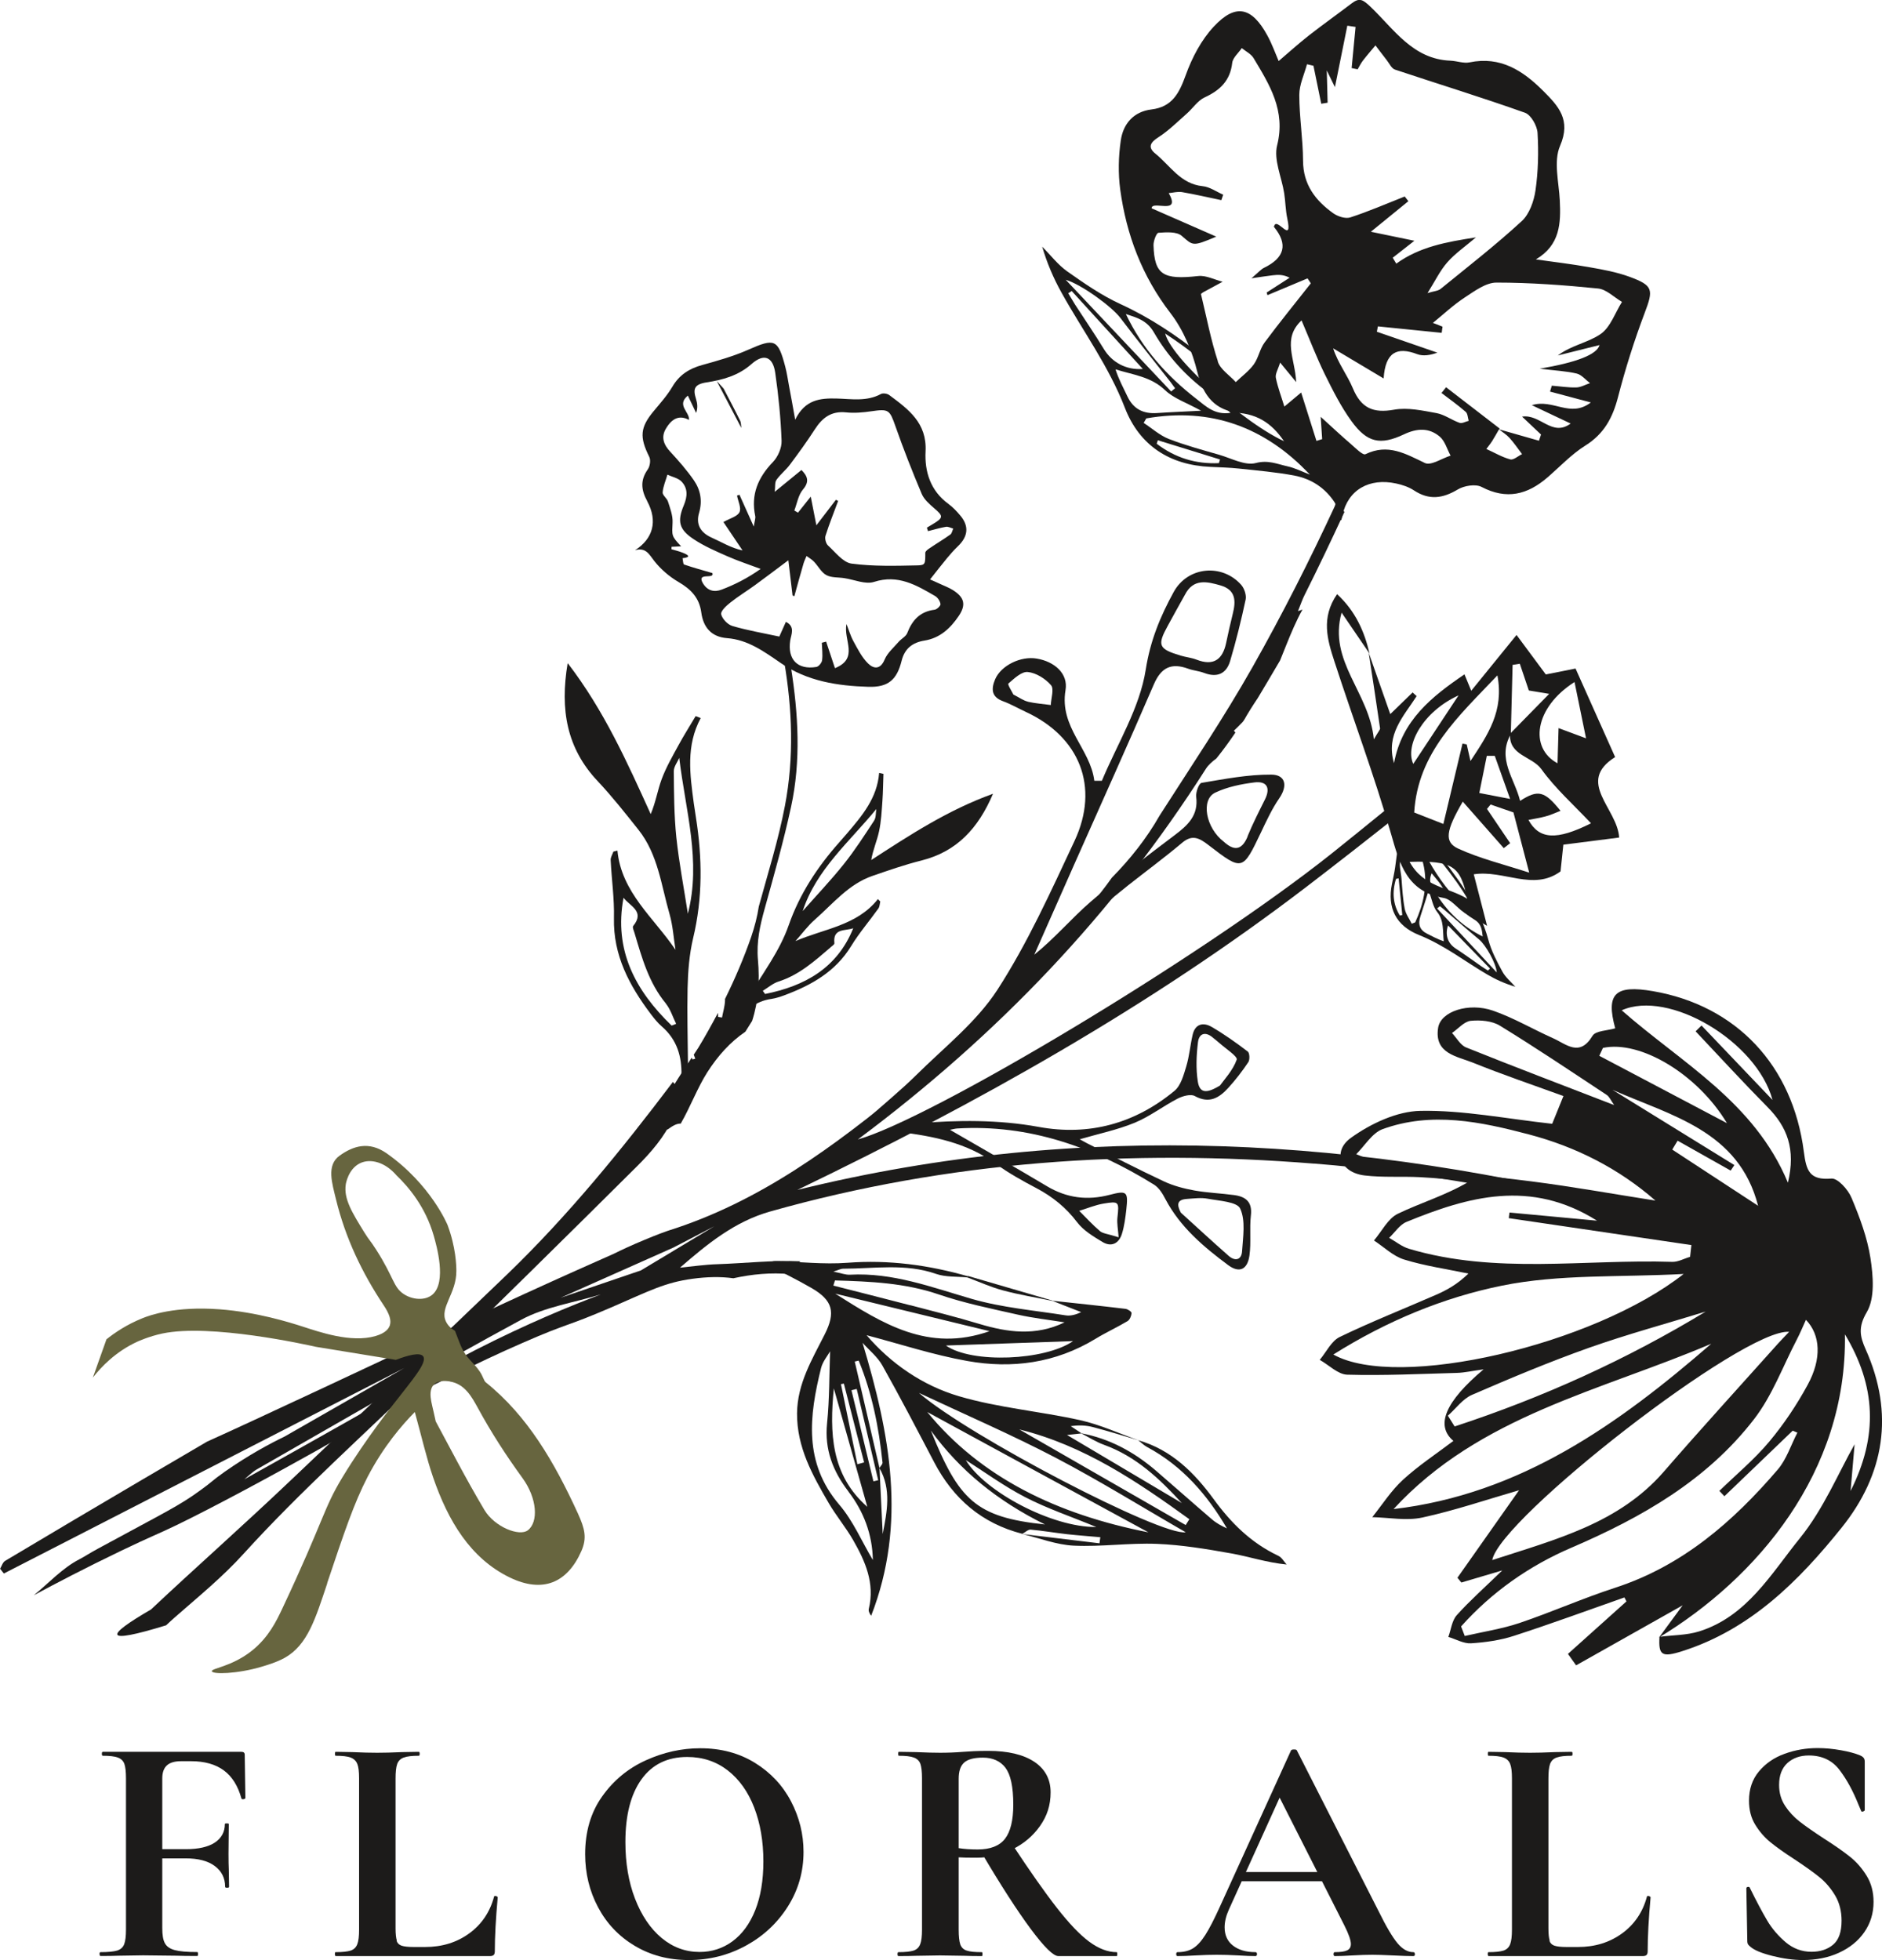 <?xml version="1.0" encoding="UTF-8"?><svg id="Layer_2" xmlns="http://www.w3.org/2000/svg" viewBox="0 0 200.63 208.98"><defs><style>.cls-1{fill:#67653f;}.cls-2{fill:#1c1b1a;}</style></defs><g id="Layer_1-2"><path class="cls-2" d="M76.43,40.65c.24.26.47.52.71.78.59,1.13,1.19,2.26,1.75,3.4.12.23.1.53.14.8l-2.61-4.98Z"/><path class="cls-2" d="M18.65,172.43c2.5-2.19,5.1-4.31,7.33-6.78,6.06-6.68,12.8-12.65,19.2-18.91,7.6-7.42,15.18-14.88,22.72-22.38,1.48-1.47,2.97-3.18,3.8-5.09.37-.86.82-1.67,1.3-2.44-.44-.45-.87-.94-1.26-1.48-5.46,7.23-11.16,14.24-17.65,20.5-7.49,7.22-15.08,14.34-22.61,21.52-5.83,5.55-10.47,9.61-15.38,14.23-2.53,1.47-3.73,2.37-3.59,2.69.15.35,1.88.02,5.2-1,.31-.29.62-.58.94-.86Z"/><path class="cls-2" d="M145.91,69.59c.76,2.17,1.52,4.34,2.3,6.55.76-.73,1.57-1.52,2.38-2.31.14.13.29.26.43.39-1.37,2.14-3.32,4.09-2.41,7.15.83-4.56,4.01-7.09,7.51-9.47.23.55.38.92.72,1.75,1.63-2.01,3.07-3.79,4.83-5.95,1.13,1.52,2.08,2.81,3.12,4.21.97-.2,2.09-.42,3.17-.63,1.43,3.2,2.8,6.26,4.22,9.44-4.22,2.66.24,5.46.43,8.58-1.94.25-3.91.5-5.95.76-.11,1.06-.2,1.92-.3,2.85-2.91,2.14-6.05-.19-9.25.31.44,1.7.84,3.23,1.42,5.49-1.26-.73-1.9-1.06-2.5-1.46-.73-.49-1.36-1.38-2.13-1.51-3.92-.68-4.68-3.59-5.61-6.84-1.77-6.19-4.04-12.23-6.03-18.36-.75-2.3-1.47-4.66.28-7.19,1.96,1.82,2.91,3.96,3.46,6.34-.99-1.46-1.99-2.91-2.98-4.37-1.45,5.21,2.95,8.45,3.44,13.51.49-.86.68-1.03.66-1.18-.39-2.69-.8-5.38-1.21-8.06ZM160.99,78.22c1.27-1.3,2.55-2.6,4.16-4.24-1.18-.19-1.78-.29-2.17-.36-.36-1.06-.66-1.96-.96-2.85-.26.04-.51.08-.77.12-.06,2.46-.12,4.92-.19,7.38-1.5,2.65.41,4.74.99,7.12,1.93-1.25,2.62-1.04,4.31,1.06-.51.2-1.03.44-1.58.59-.58.16-1.18.25-1.84.38,1.14,2.08,2.98,2.21,6.67.36-1.87-1.99-3.81-3.71-5.29-5.77-1.01-1.4-3.51-1.44-3.34-3.8ZM156.76,81.14c1.86-2.82,3.59-5.33,2.87-9.13-4.15,4.38-8.48,8.22-8.87,14.62,1.06.41,1.85.72,3.11,1.22.71-2.99,1.38-5.78,2.04-8.57l.45.09c.11.49.22.99.4,1.77ZM158.91,85.77c-.13.16-.26.32-.39.48.82,1.22,1.65,2.43,2.47,3.65l-.68.53c-1.42-1.62-2.85-3.23-4.37-4.96-1.81,3.11-2,4.31-.49,5.01,2.31,1.06,4.83,1.67,7.57,2.56-.64-2.45-1.13-4.3-1.68-6.42-.65-.22-1.54-.53-2.43-.84ZM167.85,72.72c-4.28,2.72-4.85,7.04-1.81,8.66.03-1.08.07-2.31.11-3.75,1.26.47,1.91.71,2.93,1.09-.44-2.15-.8-3.91-1.23-6.01ZM150.27,91.89c1.48,2.7,4.06,2.67,6.14,3.93-.73-3.52-1.55-4.06-6.14-3.93ZM155.49,74.14c-3.79,1.73-5.74,5.31-4.83,7.31,1.43-2.16,3.02-4.58,4.83-7.31ZM160.98,85.17c-.69-1.94-1.16-3.26-1.63-4.58-.28,0-.57,0-.85,0-.26,1.27-.51,2.53-.8,3.96,1.2.23,1.91.37,3.27.63Z"/><path class="cls-2" d="M176.83,174.63c.84-1.14,1.68-2.28,2.55-3.47-3.81,2.15-7.59,4.28-11.36,6.4-.29-.41-.58-.81-.87-1.22,2.08-1.87,4.16-3.73,6.24-5.6-.07-.14-.15-.28-.22-.42-3.92,1.38-7.82,2.81-11.76,4.09-1.47.48-3.05.7-4.59.8-.79.05-1.61-.44-2.42-.68.29-.79.38-1.74.9-2.32,1.36-1.52,2.9-2.88,4.85-4.77-1.82.54-3.09.92-4.36,1.29-.14-.17-.28-.34-.42-.51,2.19-3.1,4.37-6.21,6.57-9.33-3.42.99-6.82,2.15-10.31,2.91-1.7.37-3.56,0-5.34-.04,1.08-1.35,2.03-2.85,3.29-4,1.65-1.51,3.54-2.75,5.36-4.13q-2.92-2.46,3.22-7.63c-1.25.17-2.05.36-2.86.38-3.89.11-7.79.3-11.68.19-.99-.03-1.95-1.03-2.93-1.58.7-.83,1.24-2.01,2.13-2.44,3.35-1.62,6.82-2.99,10.23-4.48,1.15-.5,2.27-1.1,3.49-2.28-2.29-.48-4.63-.81-6.86-1.5-1.17-.36-2.15-1.34-3.21-2.03.84-.98,1.49-2.34,2.55-2.85,2.44-1.18,5.08-1.94,7.65-3.47-1.77-.15-3.53-.34-5.3-.43-1.96-.1-3.94.05-5.88-.18-2.59-.3-3.51-2.56-1.45-4.03,2.11-1.51,4.89-2.82,7.41-2.86,4.55-.08,9.11.84,14.02,1.38.21-.52.62-1.53,1.2-2.96-3.27-1.19-6.49-2.28-9.63-3.55-1.71-.69-4.16-.96-3.73-3.72.27-1.75,3.24-2.74,5.86-1.83,2.21.77,4.25,1.98,6.4,2.94,1.41.63,2.82,2.04,4.2-.26.33-.55,1.59-.55,2.42-.8-1.01-3.69-.03-4.66,4.03-3.96,8.84,1.53,14.89,7.87,16.08,17.13.26,2.01.6,3.05,2.94,2.85.67-.06,1.78,1.18,2.14,2.05.87,2.07,1.68,4.23,2.02,6.43.29,1.9.49,4.26-.39,5.76-.95,1.61-.73,2.6-.12,3.97,3.07,6.86,2.01,13.32-2.57,19.02-4.57,5.69-9.72,10.84-16.96,13.15-2.21.71-2.57.44-2.45-1.52,1.42-.19,2.89-.16,4.23-.58,5.1-1.6,7.68-6.16,10.74-9.94,2.52-3.11,4.11-6.97,5.83-10.01-.09,1.03-.24,2.79-.43,4.98,2.97-5.89,2.7-11.2-.6-16.7.24,14.72-9.4,26.01-19.84,32.33ZM155.75,173.39c.13.35.26.69.4,1.04,1.94-.45,3.94-.75,5.82-1.38,3.43-1.16,6.76-2.64,10.2-3.76,7.17-2.33,12.58-7.04,17.35-12.61.94-1.1,1.4-2.61,2.09-3.93-.17-.07-.33-.14-.5-.21l-7.28,6.99c-.18-.19-.36-.38-.54-.57,1.78-1.73,3.72-3.34,5.31-5.24,1.56-1.86,2.94-3.93,4.1-6.06,1.53-2.8,1.37-5.34-.18-6.94-.34.75-.63,1.45-.98,2.12-1.48,2.84-2.61,5.96-4.54,8.46-5.04,6.54-12,10.5-19.49,13.72-4.5,1.93-8.48,4.73-11.75,8.39ZM179.5,135.83c-6.8.37-13.27,0-19.4,1.25-6.2,1.26-12.23,3.74-17.96,7.34,6.87,3.85,27.73-1.01,37.36-8.6ZM159.07,166.34c6.88-2.24,13.52-3.93,18.3-9.43,3.99-4.6,8.1-9.1,12.16-13.64.33-.37.68-.72,1.2-1.27-4.84-.4-30.88,19.92-31.65,24.34ZM148.56,160.9c13.54-1.59,23.99-9.06,33.87-17.63-11.74,5.02-24.7,7.65-33.87,17.63ZM180.17,134.01c.05-.42.1-.84.14-1.26-6.49-.96-12.98-1.92-19.47-2.87.03-.2.06-.4.08-.6,3,.28,6,.56,9.33.87-7.09-4.46-13.73-2.57-20.31.13-.73.3-1.24,1.12-1.85,1.7.71.4,1.37.95,2.13,1.17,9.23,2.75,18.69,1.09,28.05,1.39.62.02,1.26-.35,1.89-.53ZM176.48,128.01c-3.92-3.43-8.49-5.74-13.5-7.06-5.13-1.35-10.37-2.46-15.59-.56-1.11.41-1.89,1.76-2.81,2.67,1.09.41,2.15,1.05,3.28,1.19,5.13.64,10.28,1.05,15.4,1.71,4.39.56,8.76,1.35,13.23,2.05ZM188.96,117.28c-1.69-6.27-11.08-11.8-16.08-9.56,6.41,5.64,14.13,9.75,17.72,18.38.86-3.59-.09-5.96-2.17-8.06-2.61-2.64-5.12-5.38-7.67-8.08.21-.21.42-.41.63-.62,2.39,2.51,4.78,5.01,7.57,7.94ZM181.87,139.83c-4.16,1.28-8.37,2.42-12.47,3.87-4.23,1.5-8.37,3.24-12.48,5.02-.99.43-1.72,1.47-2.57,2.22.24.38.48.77.72,1.15,9.36-3.07,18.32-7.12,26.8-12.27ZM172.08,117.83c-.36-.51-.51-.9-.8-1.09-3.77-2.49-7.53-5.02-11.38-7.38-.84-.52-2.09-.62-3.11-.52-.7.07-1.33.84-2,1.3.5.53.9,1.3,1.51,1.54,5.12,2.06,10.29,4.02,15.77,6.14ZM187.42,128.56c-2.06-8.02-9.28-9.6-15.52-12.36,4.33,2.67,8.66,5.34,12.99,8.02-.13.2-.26.4-.39.59-1.89-1.06-3.77-2.12-5.66-3.19-.19.32-.38.63-.57.95,3.05,2,6.1,3.99,9.15,5.99ZM170.88,111.73c-.13.28-.26.56-.39.84,4.49,2.37,8.97,4.73,13.61,7.18-3.12-5.21-9.24-8.88-13.22-8.02Z"/><path class="cls-2" d="M142.38,53.73c-1.04-1.69-2.58-2.68-4.42-3.03-1.94-.36-3.91-.53-5.88-.74-1.01-.11-2.03-.13-3.04-.18-4.36-.19-7.57-2.29-9.12-6.29-1.71-4.44-4.5-8.22-6.77-12.31-.85-1.53-1.54-3.15-2.05-4.88.89.89,1.67,1.93,2.69,2.65,1.8,1.27,3.65,2.55,5.65,3.47,6.38,2.92,11.33,7.66,16.44,12.27,2.67,2.41,4.4,5.46,6.64,8.16.13.16.15.4.22.6-.12.09-.24.18-.36.27ZM122.2,44.61c-.09.16-.19.32-.28.48.89.58,1.71,1.33,2.68,1.71,1.75.68,3.57,1.17,5.38,1.69,1.3.38,2.75,1.18,3.89.88,1.32-.35,2.29.11,3.38.35.82.18,1.59.58,2.39.88-4.79-5.08-10.57-7.19-17.44-5.99ZM124.21,35.56c.8,3.05,10.09,10.96,13.84,11.91-4.44-4.19-8.62-8.5-13.84-11.91ZM131.18,44.02c-.87-.8-1.57-1.59-2.41-2.19-2.37-1.73-4.31-3.89-5.76-6.39-.75-1.3-1.82-1.57-2.99-1.96,1.75,3.68,4.36,6.6,7.52,9.05,1,.77,1.93,1.74,3.63,1.49ZM128.04,43.79c-1.55-.86-2.91-1.3-3.85-2.2-1.51-1.44-3.4-1.62-5.27-2.21.33,1.05.83,1.96,1.27,2.89.64,1.36,1.71,1.87,3.16,1.77,1.43-.1,2.86-.15,4.69-.25ZM124.85,41.74c.14-.11.28-.23.42-.34-.16-.22-.32-.45-.49-.67-1.78-2.27-3.59-4.52-5.34-6.83-.9-1.19-4.12-3.56-5.83-4.07,3.81,4.04,7.53,7.97,11.24,11.91ZM114.26,31.02c-.13.08-.25.17-.38.25.24.4.48.81.73,1.21,1.02,1.58,2.09,3.13,3.07,4.74.87,1.42,2.36,2.25,4.15,2.12-2.54-2.79-5.06-5.55-7.58-8.31ZM129.94,49.38c.04-.13.08-.26.12-.39-2.21-.68-4.42-1.37-6.63-2.05-.04.12-.08.25-.12.37,1.95,1.5,4.16,2.18,6.62,2.07Z"/><path class="cls-2" d="M103.12,136.2c-1.12-.11-2.32-.02-3.34-.38-3.26-1.14-6.61-.55-9.92-.55-.21,0-.42.12-1.02.31.85.17,1.3.35,1.75.33,4.59-.25,8.74,1.34,13.01,2.58,3.22.93,6.64,1.22,9.98,1.75.54.09,1.12-.07,1.68-.34-1.01-.4-2.03-.8-3.04-1.19v-.02c2.59.28,5.18.55,7.76.86.25.03.65.3.65.45-.02.3-.19.72-.43.86-1.12.67-2.31,1.21-3.42,1.89-4.26,2.59-8.91,3.21-13.66,2.36-3.65-.65-7.2-1.82-10.74-2.75,2.58,3.01,5.95,5.36,9.86,6.51,4.18,1.23,8.63,1.6,12.91,2.55,2.15.48,4.18,1.43,6.27,2.16-1.63-.48-3.26-.99-4.9-1.42-.73-.19-1.5-.23-2.37-.1.39.26.77.51,1.16.77-.49.05-.97.1-1.56.17,4.15,2.46,8.2,4.86,12.24,7.26-2.36-2.58-4.87-4.97-8.29-6.21-.86-.31-1.65-.82-2.47-1.24,3.06.57,5.66,2,7.97,3.97,2,1.72,3.97,3.48,5.97,5.19.47.41,1.03.72,1.63.99-2.11-3.59-4.75-6.66-8.52-8.68-.35-.19-.63-.48-.94-.72,3.55,1.01,6,3.49,8.02,6.25,1.87,2.57,4,4.69,6.91,6.07.37.17.6.61.89.93-2.14-.21-3.98-.84-5.89-1.18-2.62-.47-5.27-.91-7.93-1.02-2.95-.12-5.92.33-8.87.19-1.85-.09-3.65-.8-5.48-1.24,2.74.33,5.48.66,8.22.99.03-.22.06-.43.09-.65-1.18-.11-2.36-.19-3.54-.32-1.3-.15-2.59-.37-3.89-.49-.27-.02-.58.29-.88.45-4.36-1.12-7.38-3.77-9.4-7.63-1.81-3.45-3.61-6.91-5.52-10.31-.51-.92-1.4-1.63-2.12-2.43,2.91,9.67,4.76,19.24.92,29.11-.18-.24-.31-.52-.25-.75.66-2.72-.38-5.07-1.67-7.32-.78-1.36-1.81-2.59-2.6-3.94-1.73-2.98-3.41-5.96-3.38-9.59.03-3.14,1.59-5.72,2.94-8.39,1.2-2.37.88-3.64-1.4-4.96-1.53-.89-3.13-1.66-4.7-2.49.34-.33.61-.39.88-.38,2.55.07,5.11.37,7.64.18,4.42-.34,8.67.24,12.86,1.44l-.06.16ZM94.08,155.93c-.39-3.73-1.11-7.39-2.54-10.86-.14.03-.28.06-.42.1.88,3.79,1.76,7.57,2.64,11.36.11,2.34.22,4.68.34,7.03.46-2.38.95-4.76-.35-7.04.12-.2.35-.4.33-.59ZM122.43,163.38c-8.16-4.44-16.07-8.74-23.58-12.83,5.73,7.02,13.9,10.93,23.58,12.83ZM126.4,163.37c-4.6-2.65-9.14-5.47-13.87-7.95-4.69-2.45-9.57-4.56-14.57-6.91,5.4,4.67,25.87,15.3,28.44,14.86ZM97.04,139.16c2.46.65,4.93,1.26,7.37,2,3.01.9,5.99,1.32,9.08-.17-1.66-.27-3.34-.45-4.98-.82-2.83-.64-5.7-1.22-8.42-2.15-3.61-1.24-7.32-1.39-11.08-1.5l-.17.55c2.73.7,5.47,1.39,8.2,2.1ZM90.45,159.03c-1.67-2.19-2.56-4.48-2.28-7.28.26-2.57.23-5.17.32-7.67-.24.44-.78,1.07-.96,1.78-1.27,5.11-1.88,10.09,1.94,14.57,1.48,1.73,2.4,3.92,3.58,5.9-.05-2.75-.99-5.19-2.6-7.29ZM89.04,137.93c5.02,3.17,9.91,6.31,16.45,4-5.44-1.32-10.87-2.65-16.45-4ZM108.67,152.41c5.91,3.4,11.82,6.79,17.73,10.19.13-.21.26-.42.39-.62-5.56-4.02-11.22-7.86-18.11-9.57ZM99.23,152.52c2.99,7.43,4.79,9.25,12.17,10.02-5.11-2.53-9.08-5.77-12.17-10.02ZM100.84,143.46c2.75,1.94,10.57,1.61,13.55-.47-4.56.16-8.91.31-13.55.47ZM88.89,148.03c-.46,4.72-.32,9.22,3.57,12.63-1.17-4.15-2.36-8.36-3.57-12.63ZM109.29,159.63c-2.28-1.18-4.36-2.71-6.33-3.95,2.02,3.36,9.18,7.18,13.91,7.13-2.71-1.12-5.24-1.97-7.58-3.18ZM93.11,157.94c.17-.04.34-.08.51-.12-.76-3.24-1.53-6.49-2.29-9.73-.19.05-.37.09-.56.14.78,3.24,1.56,6.47,2.34,9.71ZM89.95,147.52c-.1.02-.2.04-.3.06.58,2.85,1.16,5.69,1.75,8.54.24-.07.48-.14.72-.2-.72-2.8-1.44-5.6-2.16-8.4Z"/><path class="cls-2" d="M112.23,138.68c-3.02-.88-6.03-1.76-9.05-2.64l-.06.16c1.26.47,2.49,1.03,3.79,1.38,1.74.47,3.54.76,5.31,1.13v-.02Z"/><path class="cls-2" d="M115.11,121.47c.26.14.52.3.8.44,2.72,1.36,5.43,2.77,8.19,4.06,1.01.47,2.13.76,3.23.96,1.4.25,2.83.3,4.24.49,1.24.17,1.95.73,1.78,2.18-.16,1.4.04,2.85-.15,4.25-.21,1.52-1.08,1.92-2.27,1.04-2.62-1.95-5.11-4.05-6.68-7.02-.3-.58-.69-1.23-1.22-1.56-6.43-3.99-13.3-6.45-21-5.99-.25.02-.5.09-.76.14,3.5,2.03,6.95,3.99,10.35,6.02,2.11,1.26,4.3,1.53,6.65.92,1.88-.49,2.01-.36,1.8,1.57-.1.87-.21,1.76-.47,2.59-.32,1.03-1.13,1.43-2.07.86-.98-.59-2.03-1.22-2.7-2.1-1.18-1.56-2.6-2.71-4.31-3.62-1.5-.79-3-1.62-4.36-2.61-3.08-2.25-6.65-2.95-10.32-3.4l-.05-.46c.64-.16,1.28-.4,1.94-.46,4.34-.35,8.67-.41,12.99.38,5.39.99,10.27-.36,14.48-3.84.68-.56.98-1.68,1.26-2.61.33-1.09.42-2.25.68-3.37.27-1.18,1.14-1.36,2.03-.84,1.34.78,2.62,1.69,3.85,2.63.2.15.23.86.06,1.12-.64.96-1.35,1.88-2.12,2.73-.97,1.07-2.03,1.75-3.59.89-.43-.24-1.28,0-1.8.26-1.57.81-2.99,1.92-4.61,2.59-1.85.76-3.84,1.17-5.86,1.76ZM125.88,129.29c1.7,1.54,3.38,3.1,5.1,4.61.68.6,1.37.45,1.43-.49.1-1.54.39-3.27-.2-4.55-.33-.73-2.23-.82-3.45-1.05-.71-.14-1.48-.03-2.23.02-1.04.07-1.11.58-.65,1.46ZM130.07,115.72c.44-.62,1.36-1.59,1.77-2.74.12-.34-1.22-1.2-1.89-1.81-.2-.18-.42-.34-.63-.52-.79-.69-1.49-.5-1.61.47-.17,1.38-.23,2.81-.02,4.18.19,1.22.87,1.36,2.38.43ZM119.25,131.92c-.06-.85-.19-1.47-.13-2.07.19-1.72.19-1.8-1.49-1.52-.88.15-1.72.51-2.58.77.73.73,1.43,1.5,2.22,2.17.31.26.82.28,1.98.65Z"/><path class="cls-2" d="M117.46,83.26c1.64-3.94,4.04-7.76,4.68-11.86.49-3.12,1.56-5.69,2.98-8.28,1.49-2.72,5.15-3.07,7.2-.76.33.38.57,1.09.47,1.57-.47,2.2-1.01,4.39-1.65,6.54-.4,1.36-1.38,1.81-2.77,1.28-.55-.21-1.15-.25-1.7-.45-1.8-.66-2.89-.14-3.67,1.68-2.75,6.39-5.62,12.73-8.44,19.09-1.44,3.24-2.87,6.48-4.3,9.72,2.2-1.77,3.95-3.86,5.99-5.63,2.88-2.5,5.93-4.82,8.98-7.12,1.41-1.06,2.54-2.11,2.29-4.08-.06-.49.29-1.44.57-1.49,2.46-.41,4.96-.9,7.44-.88,1.5.01,1.78,1.17.84,2.53-.77,1.12-1.35,2.38-1.94,3.62-1.96,4.11-1.97,4.16-5.59,1.37-.97-.75-1.73-1.17-2.81-.26-3.74,3.15-7.96,5.86-11.19,9.47-6.57,7.34-13.94,13.76-21.21,20.33-.45.41-.98.73-1.48,1.09-.15-.7,0-1.13.29-1.4,1.73-1.59,3.57-3.07,5.24-4.72,2.98-2.95,6.41-5.64,8.65-9.09,3.22-4.98,5.69-10.47,8.22-15.87,2.7-5.77.55-11.11-5.22-13.77-.8-.37-1.57-.82-2.39-1.12-1.28-.46-1.28-1.33-.85-2.35.62-1.45,2.71-2.5,4.44-2.2,1.89.32,3.36,1.6,3.06,3.36-.67,3.98,2.65,6.25,3.07,9.67h.83ZM124.49,66.72c-1.15,2.09-.99,2.47,1.37,3.18.56.17,1.15.22,1.69.43,1.8.7,2.78.02,3.16-1.77.22-1.04.45-2.08.71-3.12.34-1.35.34-2.54-1.3-3.02-1.45-.42-2.9-.76-3.8.99-.61,1.1-1.23,2.2-1.83,3.31ZM132.99,89.18c.55-1.34,1.21-2.64,1.86-3.94.61-1.23.21-1.98-1.11-1.82-1.43.18-2.91.48-4.19,1.09-1.56.74-1.02,3.77.92,5.24,1,.91,1.88,1.03,2.54-.58ZM109.58,74.82c.8.18,1.62.24,2.44.35.03-.73.37-1.72.02-2.12-.6-.69-1.59-1.31-2.47-1.4-.66-.07-1.46.7-2.07,1.23-.11.1.4.89.53,1.17.68.35,1.09.66,1.55.76Z"/><path class="cls-2" d="M132.13,44.03c2.52.26,3.97,1.65,5.22,3.75.86,1.44,2.16,2.83,3.59,3.66,1.58.91,1.6,1.8,1.23,3.31-.02.08-.04.16-.06.24.31.13.6.29.88.47.04-.17.08-.34.12-.52.59-2.73,2.88-4.01,5.72-3.39.66.14,1.35.37,1.91.74,1.61,1.06,3.06.86,4.66-.1.68-.41,1.9-.61,2.55-.27,2.66,1.39,4.89.82,7.01-1.01,1.33-1.15,2.56-2.47,4.04-3.4,2-1.25,2.92-2.97,3.49-5.18.78-3.02,1.73-6.02,2.83-8.94.95-2.5.95-2.94-1.61-3.88-1.37-.5-2.83-.77-4.28-1.02-1.89-.34-3.8-.56-5.7-.83,2.6-1.54,2.67-3.87,2.55-6.31-.1-1.95-.68-4.16.03-5.8,1.2-2.78-.18-4.24-1.8-5.86-2.16-2.16-4.55-3.72-7.85-3.04-.64.13-1.35-.15-2.03-.18-4.02-.15-6.03-3.37-8.52-5.74-.84-.8-1.19-1-2.03-.36-1.5,1.14-3.03,2.23-4.52,3.39-1.11.87-2.16,1.82-3.25,2.75-.34-.79-.7-1.81-1.21-2.74-1.66-3.03-3.38-3.43-5.7-.94-1.34,1.43-2.33,3.33-3,5.19-.69,1.91-1.43,3.38-3.65,3.65-1.91.23-3.02,1.54-3.27,3.31-.25,1.71-.29,3.52-.06,5.23.66,4.82,2.32,9.23,5.36,13.18,1.38,1.79,2.33,4.09,2.87,6.31.63,2.57,1.92,4.07,4.46,4.33ZM162.26,48.42c-.43.2-.92.66-1.26.56-.89-.24-1.7-.73-2.55-1.11.21-.28.44-.56.63-.86.25-.4.48-.82.72-1.23.38.3.8.56,1.12.91.49.54.9,1.15,1.34,1.73ZM153.69,35.49c.03-.22.06-.44.09-.66-.22-.09-.43-.18-.65-.26-.17-.06-.32-.12-.38-.14,1.09-.88,2.17-1.91,3.41-2.72,1.04-.68,2.24-1.58,3.37-1.58,3.61,0,7.23.27,10.83.63.89.09,1.7.93,2.55,1.43-.74,1.17-1.23,2.7-2.27,3.42-1.34.93-3.14,1.2-4.57,2.29,1.46-.36,2.92-.73,4.45-1.11q-.42,1.51-6.38,2.52c1.73.21,2.86.26,3.95.52.52.13.95.67,1.41,1.02-.49.16-.98.45-1.47.46-.86.02-1.73-.12-2.6-.19-.06.21-.13.42-.19.63,1.33.35,2.65.71,4.35,1.16-2.21,1.69-4-.42-6.29.29,1.57.75,2.75,1.31,4.14,1.96-2,1.46-3.22-1.04-5.18-.74.81.76,1.41,1.34,2.02,1.91-.07.22-.15.44-.22.66-1.41-.4-2.82-.81-4.24-1.21.02-.03.03-.06.05-.09-1.9-1.47-3.81-2.94-5.71-4.4-.16.2-.33.41-.49.61.87.66,1.76,1.3,2.58,2.01.22.19.22.63.32.96-.33.08-.71.31-.98.21-.83-.29-1.59-.87-2.43-1.03-1.5-.27-3.09-.63-4.54-.37-2.22.4-3.51-.16-4.39-2.26-.6-1.44-1.6-2.71-2.11-4.28,1.69,1,3.37,2.01,5.38,3.21.19-2.81,1.43-3.41,3.58-2.59.63.24,1.41.11,2.15-.16-2.15-.74-4.3-1.49-6.45-2.23l.11-.57c2.28.23,4.56.46,6.83.69ZM143.64,2.74c.29.04.58.09.87.13-.14,1.46-.28,2.93-.42,4.39.21.04.43.09.64.13.18-.3.33-.62.54-.9.43-.56.9-1.1,1.36-1.65.4.52.79,1.05,1.2,1.57.28.35.51.89.88,1.01,4.62,1.54,9.28,2.97,13.86,4.6.64.23,1.3,1.39,1.34,2.16.12,2.03.07,4.1-.22,6.12-.17,1.16-.65,2.53-1.47,3.28-2.76,2.54-5.73,4.85-8.64,7.22-.28.23-.73.24-1.4.45.79-1.25,1.32-2.38,2.11-3.28.82-.94,1.89-1.67,3.05-2.66-3.18.49-6.02,1.01-8.49,2.8-.13-.21-.26-.42-.38-.63.65-.51,1.3-1.02,2.31-1.81-1.62-.33-3-.62-4.64-.96,1.46-1.19,2.73-2.22,4-3.26-.13-.17-.26-.33-.39-.5-1.93.76-3.83,1.59-5.8,2.23-.52.17-1.34-.1-1.83-.45-1.9-1.36-3.2-3.06-3.21-5.59-.01-2.34-.4-4.68-.4-7.02,0-1.09.53-2.18.82-3.27.23.05.46.11.69.16.28,1.35.55,2.7.83,4.05.23-.04.45-.07.68-.11-.03-1-.05-2-.09-3.44l.87,1.78c.47-2.3.89-4.43,1.32-6.55ZM129.83,38.52c-.75-2.29-1.2-4.68-1.8-7.16-.05.04.08-.11.24-.2.69-.38,1.38-.75,2.07-1.12-.87-.22-1.77-.7-2.6-.61-3.74.42-4.67-.13-4.77-3.26-.02-.47.31-1.34.53-1.35.83-.06,1.93-.14,2.47.32,1.23,1.05,1.12,1.18,3.69.09-2.55-1.12-4.63-2.03-6.89-3.02,0-.9,3.2.8,1.82-1.62.47-.04.95-.18,1.4-.11,1.41.24,2.81.57,4.21.86.07-.19.13-.39.2-.58-.73-.32-1.44-.84-2.2-.91-2.35-.24-3.45-2.19-5.02-3.46-.86-.69-.56-1.2.33-1.77,1.09-.7,2.02-1.64,3-2.5.65-.57,1.16-1.38,1.9-1.73,1.65-.76,2.73-1.78,2.95-3.68.06-.56.67-1.06,1.02-1.58.43.35.99.62,1.26,1.07,1.7,2.84,3.44,5.58,2.51,9.29-.39,1.54.48,3.39.75,5.11.14.89.14,1.81.33,2.69.61,2.88-1.12-.22-1.39.81.02-.14-.07.05,0,.13q2.21,2.72-1.08,4.32c-.32.15-.56.45-1.35,1.12,1.2-.17,1.74-.26,2.28-.32.54-.06,1.09-.1,1.79.26-.82.53-1.63,1.05-2.45,1.58.03.09.06.19.09.28,1.42-.6,2.85-1.19,4.27-1.79.12.18.23.35.35.53-1.65,2.1-3.34,4.17-4.93,6.31-.51.68-.65,1.64-1.15,2.33-.52.72-1.27,1.26-1.92,1.89-.66-.73-1.65-1.35-1.92-2.2ZM136.46,38.65c.52.63.92,1.12,1.72,2.09-.12-2.54-1.52-4.61.57-6.58.86,2.01,1.58,3.9,2.47,5.72.86,1.74,1.74,3.5,2.88,5.06,1.64,2.24,3.03,2.57,5.57,1.37,1.42-.67,2.68-.71,3.81.24.56.47.78,1.34,1.16,2.03-.93.29-2.09,1.09-2.73.79-2.07-.99-3.95-2.11-6.35-.94-.28.13-1.05-.65-1.53-1.07-.97-.83-1.9-1.7-3.24-2.92.08,1.28.12,1.83.16,2.38-.2.06-.41.13-.61.19-.55-1.73-1.09-3.46-1.63-5.16-.55.46-1.17.98-1.79,1.5-.31-1.02-.7-2.03-.91-3.07-.08-.42.25-.92.46-1.63Z"/><path class="cls-2" d="M140.08,124.06c11.72.94,23.22,3.04,34.55,5.97-.04-.41-.02-.82.03-1.22-29.3-7.47-59.06-9.47-89.66-1.94,19.16-9.24,37.55-19.51,54.37-32.39,3.22-2.47,6.41-4.96,9.59-7.48-.36-.23-.7-.51-1.01-.84-1.99,1.61-3.96,3.23-5.96,4.82-14.11,11.23-42.79,28.33-50.54,30.51,14.91-11.12,27.3-24.1,37.09-39.5.27-.43.69-.8,1.13-1.12.72-.89,1.39-1.82,2.03-2.76-.05-.07-.11-.13-.16-.2.32-.3.63-.62.94-.94.05-.07.1-.14.15-.21.45-.79.94-1.57,1.46-2.34.8-1.33,1.58-2.66,2.37-4,.22-.55.45-1.12.68-1.69.5-1.24,1.04-2.53,1.71-3.74-.16.06-.32.11-.48.17.28-.69.46-1.24.72-1.75,1.47-2.93,2.87-5.88,4.24-8.84-.35-.21-.68-.44-.99-.7-2.71,5.85-5.63,11.62-8.83,17.28-3.06,5.41-6.55,10.58-9.9,15.82-1.35,2.38-3.1,4.6-5.09,6.62-.35.51-.75,1.02-1.07,1.44-6.04,7.79-13.16,14.52-20.74,20.78-7.75,6.39-15.75,12.36-25.52,15.42-.14.04-1.13.4-2.47.96-1.4.58-2.53,1.11-3.29,1.49-2.08.92-5.41,2.4-9.5,4.27-7.99,3.65-11.83,5.53-21.45,10.02-6.24,2.91-9.37,4.37-12.41,5.74,0,0-11.99,7.01-21.52,12.71-.26.15-.37.56-.54.84.13.17.27.34.4.51,14.22-7.3,28.45-14.6,42.67-21.9-4.24,2.43-8.48,4.86-12.73,7.29-1.55.75-3.83,1.96-6.41,3.77-1.44,1.02-1.26,1.02-2.64,2.01-2.25,1.63-3.51,2.19-10.84,6.17-1,.54-1.39.83-2.03,1.16-1.79.93-3.23,2.52-4.83,3.82,2.32-1.25,5.46-2.89,9.26-4.72,3.46-1.66,3.83-1.73,5.96-2.76,3.92-1.9,9.88-5.11,14.77-7.85.85-.48,2.2-1.24,3.95-2.29.91-.55,1.54-.94,1.79-1.09.73-.45,3.09-1.87,9.04-4.77,2.62-1.28,4.57-2.22,7.36-3.44,5.08-2.22,4.46-1.63,9.4-3.76,4.16-1.8,5.74-2.67,8.73-3.07,1.49-.2,2.94-.24,4.32-.05,2-.44,4.02-.63,6.05-.44.34-.48.7-.94,1.08-1.37-2.91-.13-5.89.21-8.82.31-1.34.04-2.67.24-4,.37,2.95-2.56,5.84-4.92,9.62-5.99,19.02-5.37,38.41-6.68,58-5.1ZM26.04,157.73c.45-.36.86-.79,1.36-1.08,9.36-5.35,18.67-10.8,28.15-15.93,2.57-1.39,5.66-1.83,8.51-2.71-3.22,1.21-7.9,3.13-13.38,5.93-2.66,1.36-4.53,2.43-6.64,3.64-4.15,2.36-10.17,5.78-18,10.15ZM68.3,135.46c-2.85.97-5.7,1.94-8.54,2.91,4.01-1.78,8.01-3.57,12.02-5.35,1.46-.76,2.92-1.52,4.38-2.28-2.62,1.57-5.23,3.15-7.85,4.72Z"/><path class="cls-1" d="M34.87,168.82c1.84-5.49,2.87-8.55,4.31-11.34,1.7-3.26,3.66-5.53,5.04-6.93.74,2.67,1.23,4.86,1.95,6.96,1.6,4.66,3.99,8.65,8.17,10.68,3.49,1.69,6.13.61,7.64-2.82.61-1.4.37-2.37-.38-4.02-2.5-5.45-5.35-10.38-9.82-13.97-.2-.16-.29-.64-.63-1.14-.64-.94-1.16-1.19-1.72-2.15-.21-.36-.34-.68-.42-.88l-.51-1.32c-.27-.16-.71-.46-.96-.99-.71-1.47,1.13-2.98,1.11-5.4,0-.58-.06-2.54-.94-4.89,0,0-1.76-4.31-6.49-7.64-1.91-1.34-3.59-.78-5.02.25-1.42,1.02-.8,2.92-.38,4.66,1.01,4.15,2.79,7.85,5.1,11.32.59.88.8,1.55.65,2.07-.11.38-.45.86-1.54,1.18-2.63.76-6.02-.45-7.8-1.02-1.37-.44-4.84-1.53-8.81-1.83-4.78-.36-7.48.65-8.21.94-1.72.69-3.01,1.58-3.86,2.26-.48,1.36-.97,2.72-1.45,4.08.89-1.14,2.41-2.75,4.72-3.82,0,0,1.22-.57,2.69-.88,5.12-1.08,15.35,1.19,16.37,1.42,2.84.46,5.68.93,8.52,1.39,1.23-.47,2.62-.87,2.93-.35.41.67-1.19,2.5-3.05,4.9,0,0-3.04,3.78-5.58,7.98-2.05,3.38-1.92,4.45-6.42,14.02-.61,1.29-1.44,3.02-3.19,4.43-2.16,1.74-4.38,1.9-4.31,2.22.08.34,2.69.3,5.34-.49.53-.16,1.58-.47,2.41-.93,2.47-1.37,3.3-4.2,4.56-7.96ZM43.02,137.96c-1.1-.73-1.03-1.77-2.92-4.72-.7-1.09-.66-.88-1.26-1.84-1.3-2.11-2.21-3.57-1.98-5.11.01-.08.26-1.63,1.49-2.25,1.16-.58,2.74-.1,3.92,1.28,1.24,1.19,3.08,3.32,3.97,6.44.29,1.01,1.42,4.96-.15,6.28-.8.67-2.15.54-3.07-.08ZM47.96,147.3c1.59.25,2.34,1.65,2.99,2.83,1.43,2.63,3.02,5.08,4.75,7.46,1.57,2.16,1.72,4.69.57,5.57-.89.69-3.54-.34-4.63-2.17-1.98-3.32-3.75-6.78-5.19-9.44-.31-1.46-.49-2.02-.54-2.58-.14-1.47.75-1.89,2.06-1.68Z"/><path class="cls-2" d="M84.33,71.2s0,0,0,.01c.77,4.92,1.07,9.9,0,14.82-.79,3.65-1.81,7.25-2.81,10.85-.5,1.8-.89,3.52-.72,5.47.2,2.24.05,4.43-.62,6.5-.24.39-.48.77-.72,1.15-1.61,1.1-2.93,2.56-4.06,4.33-1.04,1.63-1.8,3.68-2.83,5.47-.46-.02-.9.27-1.36.6-.12.09-.58-.03-.65-.17-.23-.42-.48-.7-.74-.88,1.09-2.33,2.89-5.04,3.92-6.58.03.06.06.13.09.19.1-.03.19-.05.29-.08-.05-.14-.11-.29-.16-.43.23-.34.4-.6.49-.75.73-1.2,1.42-2.45,2.09-3.71,0,.14,0,.29.01.43.14.02.28.04.42.07.11-.59.29-1.18.32-1.78,0-.07,0-.13,0-.2,1.07-2.17,2.02-4.39,2.8-6.65.36-1.06.64-2.14.8-3.2.98-3.58,2.1-7.13,2.79-10.76.98-5.14.78-10.31-.09-15.41.25.23.5.47.75.7Z"/><path class="cls-2" d="M60.51,70.74c-.82,4.9-.11,9.04,3.22,12.56,1.54,1.64,2.94,3.42,4.34,5.18,2.08,2.62,2.42,5.92,3.31,8.99.35,1.23.43,2.53.63,3.8-2.3-3.42-5.76-6.1-6.19-10.58l-.43.11c-.1.3-.31.61-.29.91.1,2.05.4,4.11.35,6.16-.09,3.99,1.64,7.21,3.93,10.25.35.46.72.93,1.15,1.3,1.69,1.46,2.15,3.27,2.12,5.22.23-.39.46-.79.69-1.19-.02-2.69-.1-5.39-.04-8.08.04-1.79.18-3.61.59-5.34,1.03-4.29.98-8.56.3-12.87-.08-.51-.16-1.02-.23-1.53-.41-3.06-.85-6.12.74-9.07-.18-.07-.36-.14-.54-.21-.61,1.03-1.25,2.04-1.82,3.09-.65,1.19-1.33,2.37-1.8,3.63-.44,1.18-.63,2.45-1.17,3.73-2.51-5.53-4.96-11.02-8.83-16.07ZM70.98,107c.5.61.74,1.44,1.1,2.16l-.48.19c-3.85-3.72-6.18-8.02-5.13-13.63.66.89,2.32,1.43,1.03,3.01-.1.13.06.49.14.74.79,2.65,1.52,5.32,3.35,7.53ZM72.41,80.79c.66,5.61,2.37,11.03.92,16.63-.42-2.72-.94-5.42-1.23-8.15-.24-2.34-.25-4.7-.27-7.05,0-.48.38-.95.59-1.43Z"/><path class="cls-2" d="M69,53.44c-.67-1.23-.75-2.25.06-3.4.23-.33.33-.99.15-1.34-1.05-2.11-.97-3.13.48-4.87.7-.84,1.44-1.67,1.99-2.6.74-1.26,1.79-1.93,3.17-2.31,1.67-.46,3.36-.94,4.94-1.64,2.78-1.23,3.15-1.13,3.92,1.81.18.68.28,1.39.41,2.09.2,1.05.39,2.1.65,3.57,1.05-2.15,2.66-2.3,4.39-2.26,1.59.04,3.22.35,4.75-.48.22-.12.68-.05.9.12,2.03,1.51,4.02,2.96,3.86,6-.11,2.16.52,4.2,2.44,5.6.46.34.87.77,1.24,1.21.98,1.14.87,2.26-.25,3.32-.41.39-.78.82-1.15,1.26-.61.74-1.2,1.5-1.8,2.26.24.11.65.28,1.05.47.47.22.96.4,1.39.67,1.22.77,1.42,1.56.62,2.75-.89,1.31-1.99,2.36-3.66,2.63-1.24.2-2.1.82-2.43,2.14-.5,2.02-1.41,2.85-3.53,2.79-3.3-.1-6.53-.59-9.36-2.54-1.75-1.2-3.48-2.48-5.72-2.65-1.69-.13-2.54-1.17-2.75-2.74-.21-1.57-1.11-2.48-2.43-3.25-.96-.56-1.87-1.34-2.56-2.21-.56-.71-.89-1.5-2.07-1.18,1.91-1.21,2.44-3.09,1.3-5.21ZM85.43,50.1c.62.63.92,1.21.17,2.09-.5.59-.63,1.48-.92,2.24.13.08.26.15.39.23.42-.53.84-1.06,1.36-1.71.19.97.36,1.82.6,3.06.82-1.08,1.45-1.9,2.08-2.72.08.04.16.08.24.12-.46,1.24-.95,2.46-1.35,3.72-.09.29.04.81.26,1.02.79.72,1.6,1.81,2.51,1.94,2.33.31,4.71.24,7.07.19.82-.02.8-.2.8-1.34,0-.16.26-.36.45-.48.73-.5,1.5-.95,2.22-1.47.17-.12.21-.42.31-.63-.26-.07-.54-.23-.78-.19-.64.11-1.27.3-1.91.46-.04-.12-.08-.24-.12-.37.19-.11.38-.23.57-.34,1.21-.72,1.21-.88.21-1.73-.51-.44-1.08-.94-1.33-1.53-1-2.37-1.94-4.76-2.79-7.18-.63-1.8-.72-1.9-2.58-1.63-.88.13-1.8.21-2.68.12-1.58-.17-2.54.56-3.34,1.8-.83,1.29-1.74,2.54-2.66,3.77-.43.58-1.03,1.04-1.44,1.63-.19.27-.11.72-.18,1.27,1.08-.88,1.96-1.6,2.84-2.32ZM84.05,59.73c-1.37,1.02-2.46,1.86-3.58,2.67-.87.63-1.79,1.19-2.63,1.86-.42.33-1.04.91-.96,1.24.12.49.69,1.09,1.19,1.24,1.59.47,3.24.75,5.01,1.13l.7-1.57c1.02.51.56,1.36.46,2-.3,2,.77,3.14,2.79,2.81.25-.04.58-.45.61-.72.08-.61-.01-1.24-.03-1.86.15-.04.31-.08.46-.12.32.95.63,1.9.94,2.83,2.6-1.05.87-3.01,1.23-4.71.24.61.42,1.25.73,1.82.46.84.9,1.73,1.57,2.39.58.57,1.31.69,1.77-.43.3-.71.97-1.27,1.49-1.88.29-.33.78-.57.92-.94.53-1.38,1.37-2.29,2.91-2.48.25-.03.65-.42.63-.6-.04-.31-.29-.7-.57-.86-2-1.16-3.95-2.33-6.51-1.51-.92.3-2.11-.24-3.18-.4-.65-.1-1.38-.03-1.92-.33-.53-.29-.86-.96-1.31-1.43-.23-.24-.52-.4-.79-.6-.11.27-.24.53-.32.8-.34,1.16-.66,2.33-.98,3.49l-.19-.08c-.14-1.16-.28-2.32-.45-3.76ZM80.35,56.18c.1-.66.21-.93.16-1.16-.48-2.29.3-4.11,1.89-5.76.53-.55.95-1.51.92-2.26-.09-2.43-.33-4.87-.68-7.27-.25-1.7-1.21-2.08-2.52-.92-1.41,1.25-3.1,1.7-4.8,1.96-1.34.21-1.45.72-1.12,1.77.14.45.21.93.01,1.49-.28-.6-.57-1.19-.88-1.85-1.25,1.02.21,1.75.12,2.59-.96-.51-1.77-.25-2.47.95-.52.88-.24,1.68.46,2.43.9.97,1.78,1.98,2.53,3.06.71,1.03.93,2.2.55,3.49-.35,1.19.14,2.08,1.34,2.62,1.06.47,2.05,1.1,3.3,1.37-.68-1.02-1.37-2.03-2.04-3.03.7-.4,1.49-.59,1.71-1.05.22-.44-.15-1.17-.26-1.77.09-.03.17-.06.26-.09.45,1.01.91,2.02,1.54,3.43ZM71.59,58.31c0,.08,0,.17-.01.25.41.12.83.22,1.22.38.5.2.98.46-.04.58.06.23.05.62.17.67.95.33,1.92.59,3.01.91.27.72-1.72-.14-1.01,1.08.49.83,1.23.98,1.99.69,1.4-.53,2.75-1.21,4.17-2.21-1.19-.45-2.4-.84-3.55-1.35-1.23-.54-2.48-1.08-3.59-1.82-1.55-1.02-1.78-1.89-1.05-3.62.39-.94.44-1.79-.23-2.51-.36-.39-1.01-.51-1.52-.75-.18.63-.46,1.25-.51,1.89-.02.31.46.62.57.98.23.72.52,1.48.49,2.21-.06,1.44-.15,1.43.91,2.56-.48.02-.74.04-1.01.05Z"/><path class="cls-2" d="M92.88,91.68c.19-1.1.62-2.05.83-3.04.23-1.06.28-2.16.36-3.25.07-.96.07-1.92.11-2.88-.15-.03-.31-.06-.46-.1-.21,2.69-1.83,4.58-3.44,6.47-.27.32-.54.63-.82.94-2.33,2.63-4.22,5.5-5.39,8.85-.47,1.35-1.17,2.65-1.92,3.88-1.13,1.85-2.35,3.64-3.54,5.46-.02.37-.04.74-.05,1.11.82-1.34,1.92-2.37,3.7-2.62.46-.07.91-.22,1.35-.38,2.87-1.07,5.44-2.5,7.12-5.24.86-1.41,1.95-2.67,2.91-4.02.14-.2.14-.49.2-.74l-.25-.26c-2.24,2.84-5.75,3.16-8.79,4.48.69-.77,1.31-1.63,2.08-2.3,1.93-1.7,3.6-3.79,6.15-4.66,1.72-.59,3.43-1.19,5.19-1.63,3.79-.95,6.07-3.44,7.64-7.12-4.82,1.74-8.87,4.4-12.97,7.06ZM88.54,101c.16-.13.43-.31.41-.44-.18-1.63,1.17-1.28,2.01-1.59-1.72,4.26-5.17,6.16-9.4,7.01l-.24-.34c.56-.34,1.08-.8,1.68-.99,2.2-.7,3.85-2.19,5.54-3.64ZM93.19,87.49c-1.04,1.58-2.07,3.19-3.25,4.66-1.38,1.73-2.91,3.33-4.37,4.99,1.45-4.43,4.97-7.36,7.85-10.88-.07.41-.02.9-.23,1.22Z"/><path class="cls-2" d="M147.98,86.17c.13.05.29.07.37.14,1.48,1.36,3.28,2.44,4.51,4.05,2.35,3.08,4.8,6.07,5.81,9.86.32,1.18.9,2.29,1.49,3.37.33.61.91,1.09,1.38,1.62-1.09-.33-2.08-.77-2.98-1.3-2.42-1.41-4.55-3.12-7.29-4.22-2.47-.99-3.4-2.91-2.88-5.45.12-.59.26-1.19.34-1.78.15-1.15.34-2.31.38-3.44.04-1.08-.39-2-1.38-2.64.08-.07.16-.13.24-.2ZM149.44,88.04c.09.47.24.93.24,1.41,0,.64.16,1.22-.27,1.98-.37.66-.05,1.52,0,2.29.08,1.06.14,2.14.34,3.17.11.57.49,1.07.75,1.6.12-.05.24-.1.37-.15,1.83-3.98,1.28-7.39-1.43-10.3ZM151.32,89.03c.08,2.21,4.02,7.8,5.96,8.33-1.52-3.12-3.8-5.65-5.96-8.33ZM153.08,95.26c1.18,1.9,2.76,3.48,4.98,4.59-.08-.69-.11-1.32-.87-1.79-1.47-.9-2.64-2.08-3.45-3.5-.29-.5-.71-.93-1.12-1.45-.42.98.09,1.55.46,2.15ZM151.43,97.68c-.29.85-.1,1.48.72,1.88.56.28,1.1.58,1.76.8-.12-1.1.04-2.21-.7-3.12-.46-.57-.56-1.37-.91-2.29-.34,1.06-.59,1.9-.87,2.73ZM159.56,103.67c-.08-1.01-1.2-2.94-1.87-3.49-1.29-1.07-2.54-2.17-3.81-3.26-.12-.1-.25-.2-.38-.3-.1.08-.2.16-.3.24,2.1,2.25,4.19,4.5,6.35,6.81ZM154.37,98.66c-.35,1.04-.02,1.93.81,2.47.94.61,1.82,1.26,2.74,1.9.23.16.47.3.7.45.07-.07.15-.14.22-.21-1.49-1.53-2.97-3.06-4.47-4.6ZM149.22,97.62c.09-.02.18-.04.27-.06-.13-1.3-.26-2.61-.39-3.91-.09.02-.19.04-.28.06-.44,1.43-.31,2.74.41,3.91Z"/><path class="cls-2" d="M10.61,208.35c0-.14.03-.21.1-.21.81,0,1.41-.06,1.78-.17.37-.12.62-.34.75-.68.13-.34.19-.85.19-1.55v-16.14c0-.7-.06-1.21-.17-1.53-.12-.33-.35-.55-.7-.68-.35-.13-.88-.19-1.6-.19-.07,0-.1-.07-.1-.21s.03-.21.1-.21h14.78c.23,0,.35.1.35.31l.07,4.64s-.06.08-.19.1c-.13.02-.2,0-.23-.07-.37-1.35-1-2.35-1.88-3-.88-.65-2.05-.98-3.49-.98h-1.05c-.7,0-1.21.15-1.53.45-.33.3-.49.77-.49,1.39v15.97c0,.72.09,1.26.28,1.6.19.35.53.59,1.05.73.51.14,1.31.21,2.41.21.05,0,.07.07.07.21s-.02.21-.07.21c-.95,0-1.7-.01-2.23-.03l-3.56-.04-2.61.04c-.47.02-1.1.03-1.92.03-.07,0-.1-.07-.1-.21ZM22.9,198.96c-.73-.55-1.77-.82-3.12-.82h-4.32v-.98h4.36c1.35,0,2.38-.24,3.09-.71.71-.48,1.06-1.13,1.06-1.97,0-.05.07-.07.21-.07s.21.02.21.07l-.03,3.17c0,.74.01,1.3.03,1.67l.03,1.85c0,.07-.07.1-.21.1s-.21-.03-.21-.1c0-.93-.37-1.67-1.1-2.21Z"/><path class="cls-2" d="M42.27,206.91c.09.27.27.45.54.54.27.09.7.14,1.31.14h1.19c1.81,0,3.38-.48,4.71-1.45,1.32-.96,2.21-2.27,2.65-3.92,0-.05.05-.07.14-.07.05,0,.1.02.16.05.06.03.09.06.09.09-.21,2.3-.31,4.22-.31,5.75,0,.19-.04.32-.12.4s-.22.12-.4.12h-16.46s-.07-.07-.07-.21.02-.21.07-.21c.74,0,1.28-.06,1.62-.17.34-.12.57-.34.7-.68.13-.34.19-.85.19-1.55v-16.14c0-.7-.06-1.21-.19-1.53-.13-.33-.37-.55-.71-.68-.35-.13-.88-.19-1.6-.19-.05,0-.07-.07-.07-.21s.02-.21.07-.21l1.78.03c1.07.05,1.95.07,2.65.07s1.58-.02,2.65-.07l1.78-.03c.07,0,.1.07.1.21s-.03.21-.1.21c-.72,0-1.25.06-1.6.19-.35.13-.58.36-.7.7-.12.34-.17.85-.17,1.55v15.97c0,.6.05,1.04.14,1.31Z"/><path class="cls-2" d="M67.67,207.47c-1.69-1.01-2.99-2.38-3.91-4.11-.92-1.73-1.38-3.62-1.38-5.67,0-2.39.6-4.45,1.81-6.15,1.21-1.71,2.76-2.99,4.65-3.85,1.89-.86,3.83-1.29,5.81-1.29,2.21,0,4.15.52,5.82,1.55,1.67,1.03,2.96,2.4,3.85,4.1.89,1.7,1.34,3.5,1.34,5.4,0,2.12-.56,4.06-1.67,5.82-1.12,1.77-2.61,3.16-4.48,4.18-1.87,1.02-3.9,1.53-6.08,1.53s-4.09-.51-5.77-1.52ZM78.09,206.98c1.03-.76,1.84-1.86,2.42-3.31.58-1.45.87-3.19.87-5.21,0-2.14-.33-4.05-.98-5.74-.65-1.68-1.59-3-2.82-3.96-1.23-.95-2.67-1.43-4.32-1.43-2.12,0-3.74.8-4.88,2.39-1.14,1.59-1.71,3.82-1.71,6.68,0,2.25.34,4.27,1.03,6.05.69,1.78,1.63,3.17,2.82,4.17,1.2,1,2.55,1.5,4.06,1.5,1.3,0,2.47-.38,3.5-1.13Z"/><path class="cls-2" d="M110.26,187.84c1.16.78,1.74,1.87,1.74,3.26s-.38,2.52-1.13,3.59c-.76,1.07-1.74,1.9-2.95,2.49-1.21.59-2.48.89-3.8.89-.91,0-1.55-.01-1.92-.04v7.71c0,.72.06,1.24.17,1.57.12.33.34.55.68.66.34.12.88.17,1.62.17.05,0,.07.07.07.21s-.02.21-.07.21c-.77,0-1.37-.01-1.81-.03l-2.65-.04-2.55.04c-.47.02-1.09.03-1.88.03-.07,0-.1-.07-.1-.21s.03-.21.1-.21c.74,0,1.28-.06,1.62-.17.34-.12.57-.34.7-.68.13-.34.19-.85.19-1.55v-16.14c0-.7-.06-1.21-.17-1.53-.12-.33-.35-.55-.7-.68-.35-.13-.88-.19-1.6-.19-.05,0-.07-.07-.07-.21s.02-.21.07-.21l1.85.03c1.07.05,1.92.07,2.55.07.79,0,1.62-.03,2.48-.1.3-.02.68-.05,1.13-.07.45-.02.96-.03,1.52-.03,2.11,0,3.75.39,4.92,1.17ZM107.19,188.48c-.56-.72-1.36-1.08-2.41-1.08-.93,0-1.59.17-1.99.52-.4.35-.59.93-.59,1.74v7.39c.56.09,1.23.14,2.02.14,1.35,0,2.32-.38,2.91-1.13.59-.76.89-1.97.89-3.64,0-1.91-.28-3.22-.84-3.94ZM109.87,205.65c-1.44-1.94-3.18-4.64-5.23-8.11l3.21-.98c1.93,2.93,3.54,5.22,4.83,6.87,1.29,1.65,2.43,2.85,3.43,3.59,1,.74,1.98,1.12,2.93,1.12.05,0,.07.07.07.21s-.02.21-.07.21h-6.21c-.54,0-1.52-.97-2.96-2.91Z"/><path class="cls-2" d="M150.84,208.35c0,.14-.06.21-.17.21-.47,0-1.19-.02-2.16-.07-1.02-.05-1.76-.07-2.2-.07-.58,0-1.29.02-2.13.07-.79.05-1.42.07-1.88.07-.09,0-.14-.07-.14-.21s.05-.21.14-.21c.6,0,1.04-.06,1.31-.19.27-.13.4-.35.4-.68,0-.39-.23-1.06-.7-1.99l-7.08-13.98,1.71-3-6.94,15.31c-.3.67-.45,1.3-.45,1.88,0,.84.3,1.49.89,1.95.59.46,1.39.7,2.39.7.12,0,.17.07.17.21s-.06.21-.17.21c-.42,0-1.02-.02-1.81-.07-.88-.05-1.65-.07-2.3-.07s-1.38.02-2.27.07c-.79.05-1.43.07-1.92.07-.09,0-.14-.07-.14-.21s.05-.21.14-.21c.65,0,1.2-.13,1.64-.4.44-.27.88-.74,1.32-1.43.44-.69.96-1.7,1.57-3.05l7.57-16.63c.05-.07.15-.1.31-.1.19,0,.29.03.31.1l8.72,17.15c.81,1.65,1.49,2.79,2.02,3.42.53.63,1.09.94,1.67.94.12,0,.17.07.17.21ZM132.15,199.6h10.04l.24.98h-10.81l.52-.98Z"/><path class="cls-2" d="M165.17,206.91c.09.27.27.45.54.54.27.09.7.14,1.31.14h1.19c1.81,0,3.38-.48,4.71-1.45,1.32-.96,2.21-2.27,2.65-3.92,0-.05.05-.07.14-.07.05,0,.1.02.16.05.06.03.09.06.09.09-.21,2.3-.31,4.22-.31,5.75,0,.19-.04.32-.12.4s-.22.12-.4.12h-16.46s-.07-.07-.07-.21.02-.21.07-.21c.74,0,1.28-.06,1.62-.17.34-.12.57-.34.7-.68.13-.34.19-.85.19-1.55v-16.14c0-.7-.06-1.21-.19-1.53-.13-.33-.37-.55-.71-.68-.35-.13-.88-.19-1.6-.19-.05,0-.07-.07-.07-.21s.02-.21.07-.21l1.78.03c1.07.05,1.95.07,2.65.07s1.58-.02,2.65-.07l1.78-.03c.07,0,.1.07.1.21s-.03.21-.1.21c-.72,0-1.25.06-1.6.19-.35.13-.58.36-.7.7-.12.34-.17.85-.17,1.55v15.97c0,.6.05,1.04.14,1.31Z"/><path class="cls-2" d="M190.29,192.53c.43.65.96,1.22,1.59,1.71.63.49,1.48,1.08,2.55,1.78,1.16.74,2.09,1.39,2.79,1.95.7.56,1.29,1.24,1.78,2.04.49.8.73,1.73.73,2.77,0,1.21-.33,2.28-.98,3.22-.65.94-1.55,1.67-2.7,2.2s-2.44.78-3.85.78c-1.02,0-2.11-.15-3.26-.44s-1.92-.61-2.32-.96c-.12-.09-.2-.18-.26-.26-.06-.08-.09-.21-.09-.4l-.1-5.54v-.04c0-.09.06-.14.17-.16.12-.01.19.03.21.12.7,1.42,1.31,2.57,1.83,3.45.52.88,1.19,1.66,1.99,2.34.8.67,1.71,1.01,2.74,1.01.93,0,1.7-.25,2.3-.75.6-.5.91-1.35.91-2.56,0-1.02-.23-1.92-.68-2.68s-1.01-1.42-1.66-1.95c-.65-.53-1.55-1.17-2.68-1.92-1.12-.72-1.98-1.34-2.6-1.85-.62-.51-1.15-1.13-1.59-1.85-.44-.72-.66-1.57-.66-2.55,0-1.23.35-2.27,1.06-3.12.71-.85,1.62-1.48,2.74-1.88,1.12-.41,2.29-.61,3.52-.61.81,0,1.64.08,2.48.23.84.15,1.51.33,2.02.54.21.09.35.19.42.3.07.1.1.24.1.4v5.13c0,.07-.06.12-.17.16-.12.04-.19.02-.21-.05l-.28-.66c-.58-1.46-1.26-2.71-2.04-3.73-.78-1.02-1.87-1.53-3.26-1.53-.93,0-1.69.27-2.28.8-.59.54-.89,1.31-.89,2.34,0,.84.21,1.58.64,2.23Z"/></g></svg>
